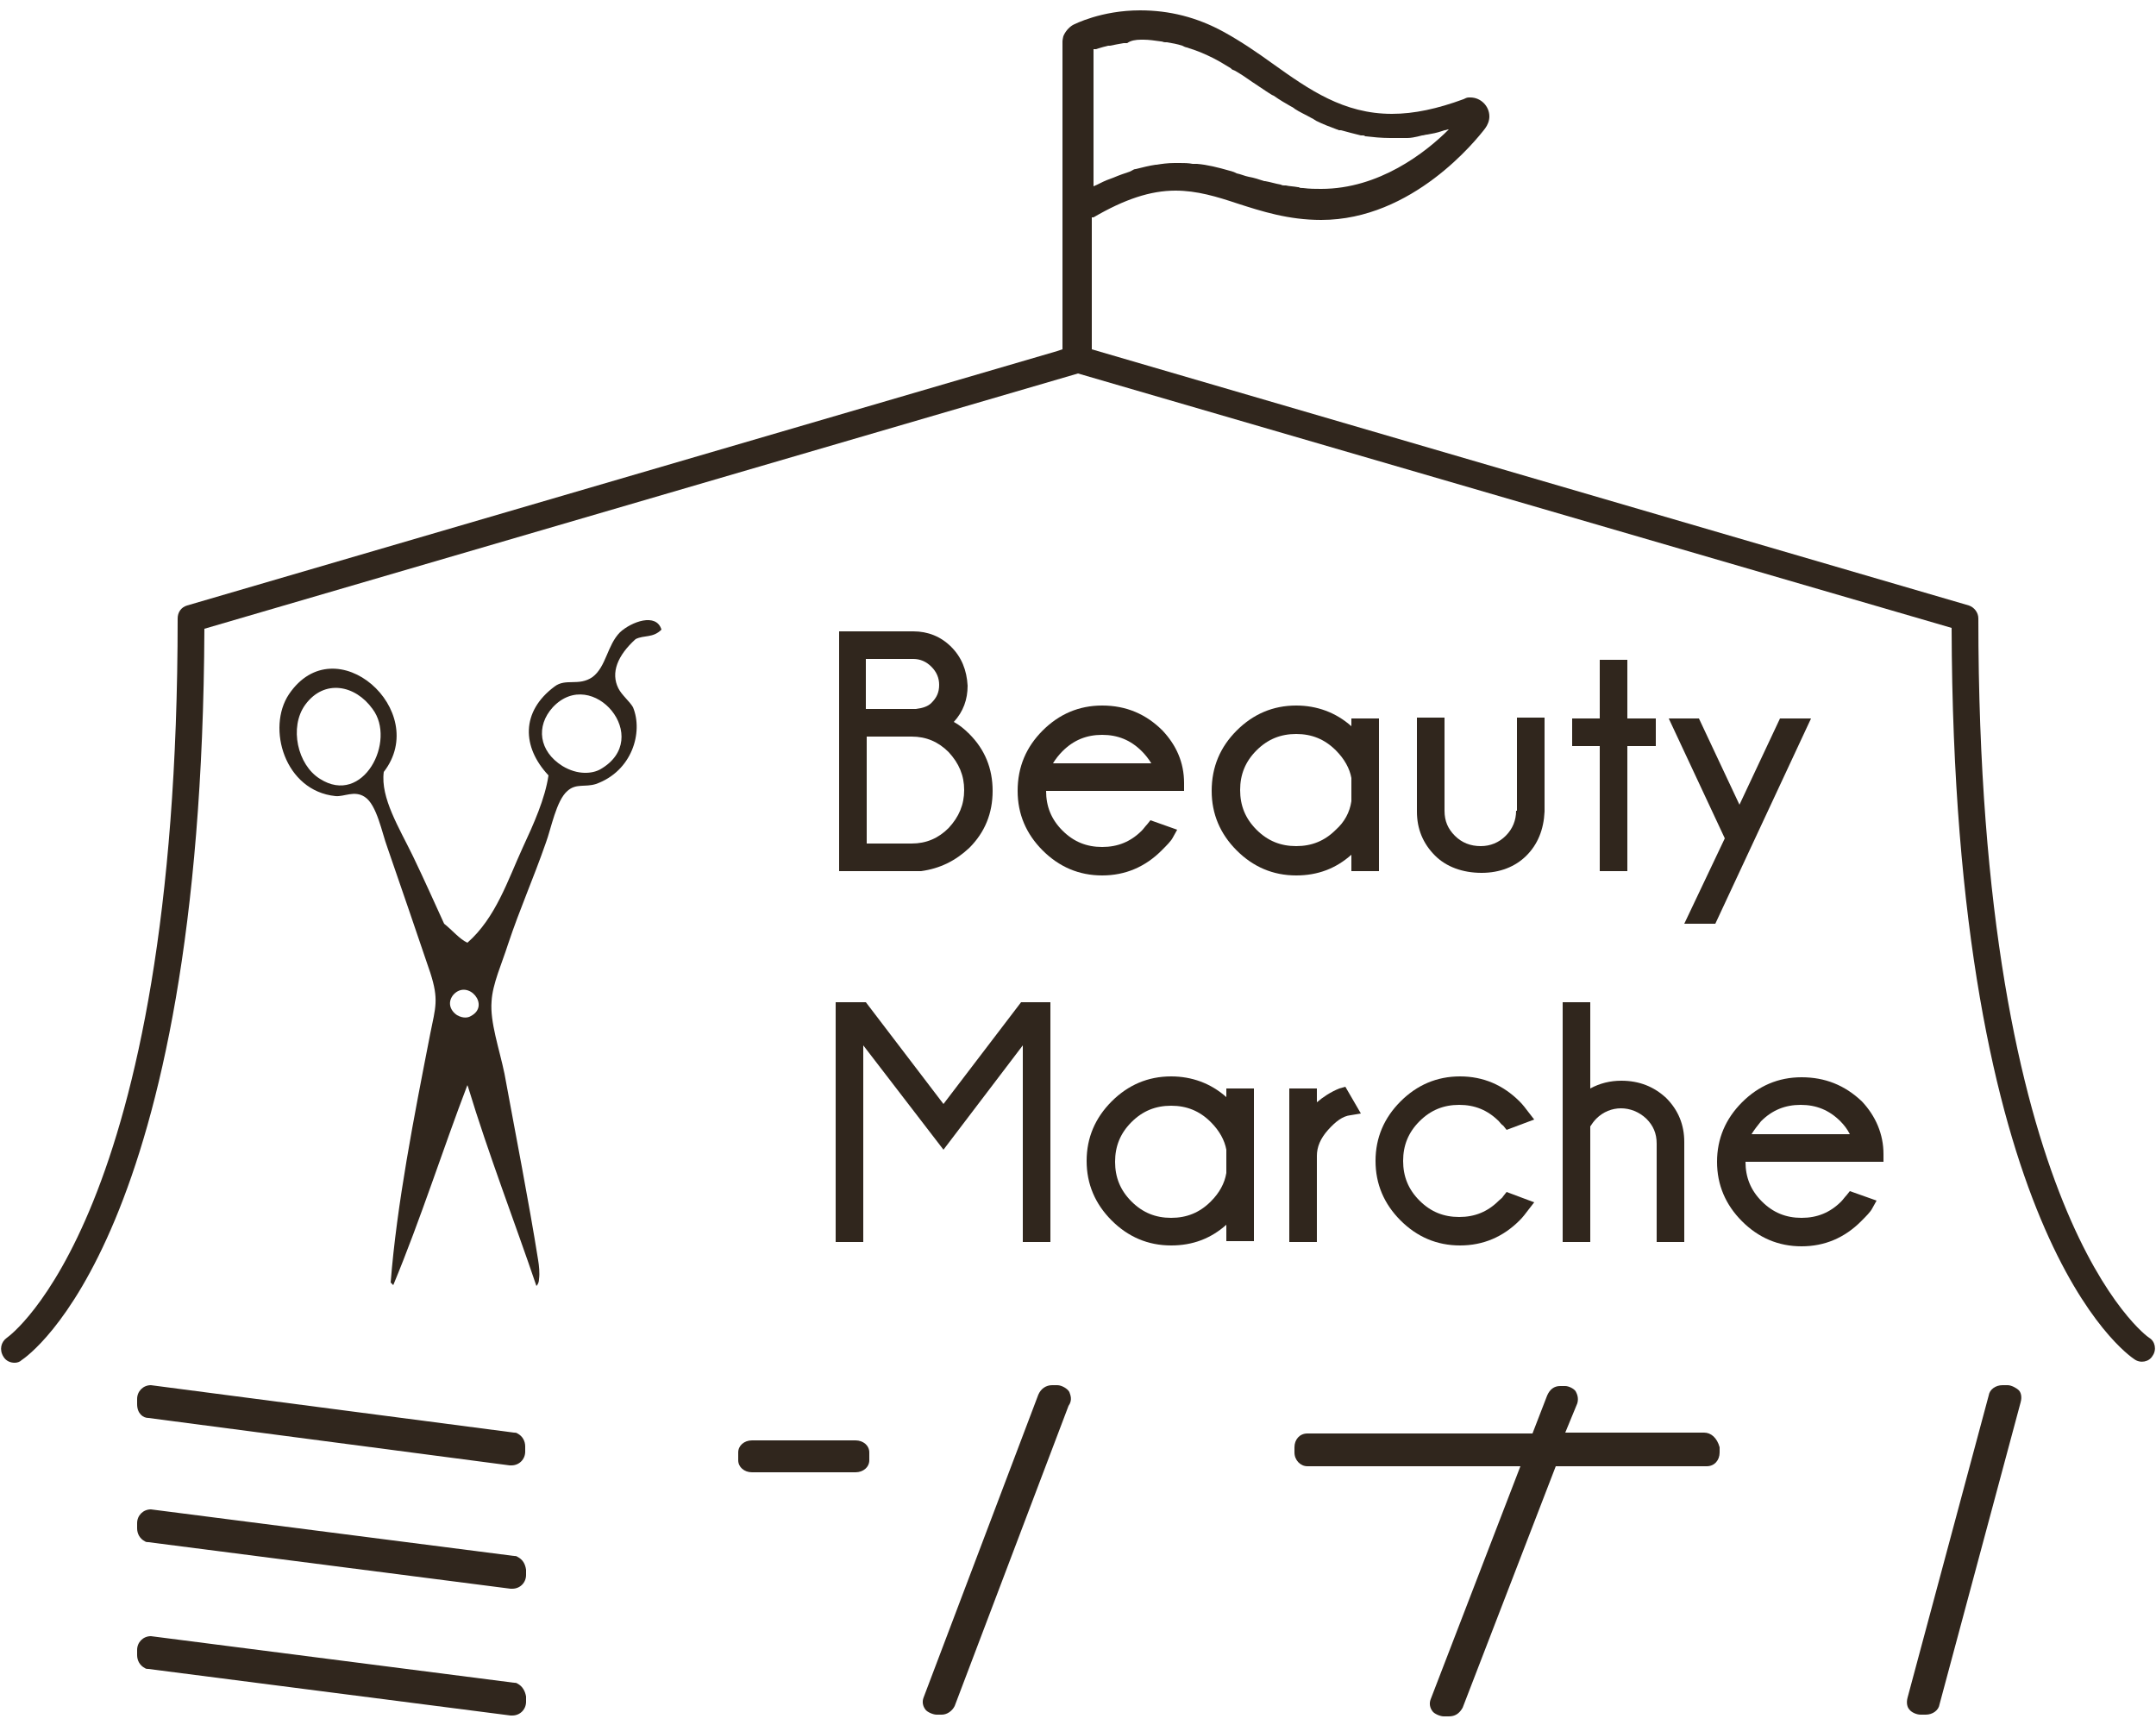 <?xml version="1.0" encoding="utf-8"?>
<!-- Generator: Adobe Illustrator 24.1.3, SVG Export Plug-In . SVG Version: 6.00 Build 0)  -->
<svg version="1.1" id="レイヤー_1" xmlns="http://www.w3.org/2000/svg" xmlns:xlink="http://www.w3.org/1999/xlink" x="0px"
	 y="0px" viewBox="0 0 250 200" style="enable-background:new 0 0 250 200;" xml:space="preserve">
<style type="text/css">
	.st0{fill:#30261D;}
</style>
<g>
	<path class="st0" d="M60,195.2c-0.1-0.1-0.3-0.1-0.4-0.1l-42.1-5.4c-0.9,0-1.6,0.7-1.6,1.6v0.6c0,0.6,0.3,1.2,0.9,1.5
		c0.1,0.1,0.3,0.1,0.4,0.1l42,5.4c0,0,0.1,0,0.2,0c0.9,0,1.6-0.7,1.6-1.6v-0.6C60.9,196.1,60.6,195.5,60,195.2"/>
	<path class="st0" d="M60,180.5c-0.1-0.1-0.3-0.1-0.4-0.1l-42.1-5.4c-0.9,0-1.6,0.7-1.6,1.6v0.6c0,0.6,0.3,1.2,0.9,1.5
		c0.1,0.1,0.3,0.1,0.4,0.1l42,5.4c0,0,0.1,0,0.2,0c0.9,0,1.6-0.7,1.6-1.6V182C60.9,181.3,60.6,180.8,60,180.5"/>
	<path class="st0" d="M60,166.2c-0.1-0.1-0.3-0.1-0.4-0.1l-42.1-5.5c-0.9,0-1.6,0.7-1.6,1.6v0.6c0,1.1,0.7,1.6,1.3,1.6h0l41.9,5.5
		c0.1,0,0.1,0,0.2,0c0.9,0,1.6-0.7,1.6-1.6v-0.6C60.9,167.1,60.6,166.5,60,166.2"/>
	<path class="st0" d="M122.6,160.6H122c-0.7,0-1.3,0.4-1.6,1.1l-13.3,35.1c-0.2,0.5-0.1,1,0.2,1.4c0.2,0.3,0.9,0.6,1.3,0.6h0.6
		c0.6,0,1.2-0.4,1.5-1l13.2-34.8c0.5-0.7,0.2-1.3,0.1-1.6C123.8,161,123.1,160.6,122.6,160.6"/>
	<path class="st0" d="M197.6,166.1h-16.1l1.4-3.4c0.2-0.7-0.1-1.2-0.2-1.4c-0.2-0.3-0.8-0.6-1.2-0.6h-0.6c-0.7,0-1.2,0.4-1.5,1.1
		l-1.7,4.4h-26.1c-0.9,0-1.5,0.7-1.5,1.6v0.6c0,0.9,0.7,1.6,1.5,1.6h24.7l-10.4,27c-0.2,0.5-0.1,1,0.2,1.4c0.2,0.3,0.9,0.6,1.3,0.6
		h0.6c0.7,0,1.2-0.3,1.6-1l10.8-28h17.5c0.9,0,1.5-0.7,1.5-1.6v-0.6C199.1,166.7,198.4,166.1,197.6,166.1"/>
	<path class="st0" d="M232.8,160.6h-0.6c-0.8,0-1.5,0.5-1.6,1.2l-9.4,35c-0.2,0.7,0,1.2,0.2,1.4c0.2,0.3,0.8,0.6,1.3,0.6h0.6
		c0.8,0,1.5-0.5,1.6-1.2l9.4-35c0.2-0.7,0-1.2-0.2-1.4C233.8,160.9,233.2,160.6,232.8,160.6"/>
	<path class="st0" d="M100.8,169.3c0,0.8-0.7,1.4-1.6,1.4h-12c-0.9,0-1.6-0.6-1.6-1.4v-0.9c0-0.8,0.7-1.4,1.6-1.4h12
		c0.9,0,1.6,0.6,1.6,1.4V169.3z"/>
	<path class="st0" d="M110.3,75c-1.2-1.2-2.7-1.8-4.4-1.8h-8.6V101h9.4l0.1,0c2.2-0.3,4-1.2,5.6-2.7c1.8-1.8,2.7-4,2.7-6.6
		c0-2.6-0.9-4.8-2.7-6.6c-0.6-0.6-1.1-1-1.8-1.4c1.1-1.2,1.6-2.6,1.6-4.2C112.1,77.7,111.5,76.2,110.3,75 M100.5,76.4h5.4
		c0.8,0,1.5,0.3,2.1,0.9c0.6,0.6,0.9,1.3,0.9,2.1c0,0.9-0.3,1.5-0.9,2.1c-0.4,0.4-1,0.6-1.8,0.7h-5.8V76.4z M111.8,91.6
		c0,1.7-0.6,3.1-1.8,4.4c-1.2,1.2-2.6,1.8-4.3,1.8h-5.2V85.4h5.2c1.7,0,3.1,0.6,4.3,1.8C111.2,88.5,111.8,89.9,111.8,91.6"/>
	<path class="st0" d="M137.3,90.8c0-2.4-0.9-4.4-2.5-6.1c-1.9-1.9-4.2-2.9-7-2.9c-2.7,0-5,1-6.9,2.9c-1.9,1.9-2.9,4.2-2.9,7
		c0,2.7,1,5,2.9,6.9c1.9,1.9,4.2,2.9,6.9,2.9c2.7,0,5-1,6.9-2.9c0.6-0.6,1.1-1.1,1.3-1.5l0.5-0.9l-3.1-1.1l-0.4,0.5
		c-0.2,0.2-0.4,0.5-0.6,0.7c-1.3,1.3-2.8,1.9-4.6,1.9c-1.8,0-3.3-0.6-4.6-1.9c-1.3-1.3-1.9-2.8-1.9-4.6h16V90.8z M122.1,88.5
		c0.3-0.5,0.7-1,1.1-1.4c1.3-1.3,2.8-1.9,4.6-1.9c1.8,0,3.3,0.6,4.6,1.9c0.4,0.4,0.8,0.9,1.1,1.4H122.1z"/>
	<path class="st0" d="M159.9,101V83.3h-3.2v0.9c-1.8-1.6-4-2.4-6.4-2.4c-2.7,0-5,1-6.9,2.9c-1.9,1.9-2.9,4.2-2.9,7
		c0,2.7,1,5,2.9,6.9c1.9,1.9,4.2,2.9,6.9,2.9c2.5,0,4.6-0.8,6.4-2.4v1.9H159.9z M154.9,96.2c-1.3,1.3-2.8,1.9-4.6,1.9
		c-1.8,0-3.3-0.6-4.6-1.9c-1.3-1.3-1.9-2.8-1.9-4.6c0-1.8,0.6-3.3,1.9-4.6c1.3-1.3,2.8-1.9,4.6-1.9c1.8,0,3.3,0.6,4.6,1.9
		c1,1,1.6,2.1,1.8,3.2l0,2.7C156.5,94.2,155.9,95.3,154.9,96.2"/>
	<path class="st0" d="M175.8,94c0,1.1-0.4,2.1-1.2,2.9c-0.8,0.8-1.8,1.2-2.9,1.2c-1.2,0-2.2-0.4-3-1.2c-0.8-0.8-1.2-1.7-1.2-2.9
		V83.2h-3.2l0,10.9c0,2,0.7,3.7,2.1,5.1c1.3,1.3,3.2,2,5.4,2c2.1,0,3.9-0.7,5.2-2c1.3-1.3,2-3,2.1-5.1V83.2h-3.2V94z"/>
	<polygon class="st0" points="185.5,76.5 185.5,83.3 182.3,83.3 182.3,86.5 185.5,86.5 185.5,101 188.7,101 188.7,86.5 192,86.5 
		192,83.3 188.7,83.3 188.7,76.5 	"/>
	<polygon class="st0" points="206.4,83.3 201.7,93.3 197,83.3 193.5,83.3 200,97.2 195.3,107.1 198.9,107.1 210,83.3 	"/>
	<polygon class="st0" points="109.4,128 100.4,116.2 96.9,116.2 96.9,144 100.1,144 100.1,121.2 109.4,133.3 118.6,121.2 118.6,144 
		121.8,144 121.8,116.2 118.4,116.2 	"/>
	<path class="st0" d="M142.2,127.2c-1.8-1.6-4-2.4-6.4-2.4c-2.7,0-5,1-6.9,2.9c-1.9,1.9-2.9,4.2-2.9,6.9c0,2.7,1,5,2.9,6.9
		c1.9,1.9,4.2,2.9,6.9,2.9c2.5,0,4.6-0.8,6.4-2.4v1.9h3.2v-17.7h-3.2V127.2z M140.4,139.3c-1.3,1.3-2.8,1.9-4.6,1.9
		c-1.8,0-3.3-0.6-4.6-1.9c-1.3-1.3-1.9-2.8-1.9-4.6c0-1.8,0.6-3.3,1.9-4.6c1.3-1.3,2.8-1.9,4.6-1.9c1.8,0,3.3,0.6,4.6,1.9
		c1,1,1.6,2.1,1.8,3.2l0,2.7C142,137.2,141.4,138.3,140.4,139.3"/>
	<path class="st0" d="M155.3,126.2c-1,0.4-1.9,1-2.6,1.6v-1.6h-3.2V144h3.2v-10c0-1,0.4-2,1.3-3c0.9-1,1.7-1.6,2.6-1.7l1.2-0.2
		l-1.8-3.1L155.3,126.2z"/>
	<path class="st0" d="M169.2,128.1c1.8,0,3.3,0.6,4.6,1.9c0.2,0.2,0.3,0.4,0.5,0.5l0.4,0.5l3.2-1.2l-0.7-0.9c-0.3-0.4-0.6-0.8-1-1.2
		c-1.9-1.9-4.2-2.9-6.9-2.9c-2.7,0-5,1-6.9,2.9c-1.9,1.9-2.9,4.2-2.9,6.9c0,2.7,1,5,2.9,6.9c1.9,1.9,4.2,2.9,6.9,2.9
		c2.7,0,5-1,6.9-2.9c0.4-0.4,0.7-0.8,1-1.2l0.7-0.9l-3.2-1.2l-0.4,0.5c-0.1,0.2-0.3,0.3-0.5,0.5c-1.3,1.3-2.8,1.9-4.6,1.9
		c-1.8,0-3.3-0.6-4.6-1.9c-1.3-1.3-1.9-2.8-1.9-4.6c0-1.8,0.6-3.3,1.9-4.6C165.9,128.7,167.4,128.1,169.2,128.1"/>
	<path class="st0" d="M188,125.3c-1.3,0-2.5,0.3-3.6,0.9v-10h-3.2V144h3.2v-13.4c0.2-0.3,0.4-0.6,0.7-0.9c1.6-1.6,4.1-1.6,5.8,0
		c0.8,0.8,1.2,1.7,1.2,2.9V144h3.2v-11.6c0-2-0.7-3.7-2.1-5.1C191.8,126,190.1,125.3,188,125.3"/>
	<path class="st0" d="M208.9,124.9c-2.7,0-5,1-6.9,2.9c-1.9,1.9-2.9,4.2-2.9,6.9c0,2.7,1,5,2.9,6.9c1.9,1.9,4.2,2.9,6.9,2.9
		c2.7,0,5-1,6.9-2.9c0.6-0.6,1.1-1.1,1.3-1.5l0.5-0.9l-3.1-1.1l-0.4,0.5c-0.2,0.2-0.4,0.5-0.6,0.7c-1.3,1.3-2.8,1.9-4.6,1.9
		c-1.8,0-3.3-0.6-4.6-1.9c-1.3-1.3-1.9-2.8-1.9-4.6h16v-0.9c0-2.3-0.9-4.4-2.5-6.1C213.9,125.8,211.6,124.9,208.9,124.9
		 M203.1,131.5c0.3-0.5,0.7-1,1.1-1.5c1.3-1.3,2.8-1.9,4.6-1.9c1.8,0,3.3,0.6,4.6,1.9c0.4,0.4,0.8,0.9,1.1,1.5H203.1z"/>
	<path class="st0" d="M249.2,155.1c-0.2-0.1-19.8-14.1-19.8-83.4c0-0.7-0.5-1.3-1.1-1.5L126.6,40.5V25.2c0.1,0,0.1,0,0.2,0
		c3.6-2.1,6.6-3.1,9.5-3.1c2.5,0,4.8,0.7,7.2,1.5c2.8,0.9,5.9,1.9,9.7,1.9c10.6,0,18-9.3,19-10.6c0.3-0.4,0.5-0.9,0.5-1.4
		c0-1.2-1-2.2-2.2-2.2h0c-0.1,0-0.2,0-0.2,0c-0.2,0-0.4,0.1-0.6,0.2c-3,1.1-5.7,1.7-8.3,1.7c-5.6,0-9.6-2.8-13.8-5.8
		c-1.8-1.3-3.7-2.6-5.7-3.7c-3.1-1.7-6.3-2.5-9.7-2.5c-4.5,0-7.6,1.6-7.8,1.7c-0.5,0.3-0.9,0.8-1.1,1.3c0,0-0.1,0.4-0.1,0.6l0,0
		v35.7l-0.6,0.2l0,0L21.7,70.2c-0.7,0.2-1.1,0.8-1.1,1.5c0,69.2-19.5,83.2-19.8,83.4c-0.7,0.5-0.9,1.4-0.4,2.2
		c0.3,0.5,0.8,0.7,1.3,0.7c0.3,0,0.6-0.1,0.8-0.3c0.9-0.6,20.9-14.5,21.2-84.8L125,43.3l101.3,29.5c0.2,70.3,20.3,84.2,21.2,84.8
		c0.7,0.5,1.7,0.3,2.1-0.4C250.1,156.5,249.9,155.5,249.2,155.1 M132.3,4.6c0,0,0.1,0,0.1,0l0.2,0c0.6,0,1.3,0.1,2,0.2
		c0.2,0,0.3,0.1,0.5,0.1l0.2,0c0.6,0.1,1.2,0.2,1.8,0.4l0.2,0.1c0.2,0.1,0.4,0.1,0.6,0.2c1,0.3,1.9,0.7,2.7,1.1
		c0.6,0.3,1.3,0.7,2.1,1.2l0.1,0.1c0.1,0.1,0.2,0.1,0.4,0.2c0.7,0.4,1.3,0.8,2,1.3c0.6,0.4,1.2,0.8,1.8,1.2c0.2,0.1,0.4,0.3,0.7,0.4
		c0.7,0.5,1.4,0.9,2.1,1.3c0.1,0,0.1,0.1,0.2,0.1l0.1,0.1c0.6,0.4,1.3,0.7,2,1.1l0.2,0.1c0.1,0.1,0.2,0.1,0.3,0.2
		c0.8,0.4,1.6,0.7,2.4,1c0.1,0,0.2,0.1,0.3,0.1l0.2,0c0.7,0.2,1.5,0.4,2.3,0.6l0.2,0c0.1,0,0.2,0,0.3,0.1c0.9,0.1,1.9,0.2,2.9,0.2
		c0.2,0,0.5,0,0.8,0l0.5,0c0.2,0,0.5,0,0.7,0c0.4,0,0.9-0.1,1.3-0.2l0.4-0.1c0.2,0,0.4-0.1,0.6-0.1c0.6-0.1,1.1-0.2,1.7-0.4l0.3-0.1
		c0.2,0,0.3-0.1,0.5-0.1c-2.7,2.7-8.1,6.9-14.8,6.9c-0.7,0-1.3,0-2.1-0.1c-0.2,0-0.4,0-0.5-0.1l-0.1,0c-0.5-0.1-1-0.1-1.4-0.2
		l-0.2,0c-0.1,0-0.2,0-0.4-0.1c-0.6-0.1-1.2-0.3-1.8-0.4c0,0-0.1,0-0.1,0c-0.6-0.2-1.2-0.4-1.8-0.5c-0.5-0.1-0.9-0.3-1.4-0.4
		l-0.2-0.1c-0.2-0.1-0.3-0.1-0.6-0.2c-1.4-0.4-2.6-0.7-3.8-0.8c-0.1,0-0.2,0-0.3,0l-0.2,0c-0.5-0.1-1-0.1-1.5-0.1c0,0-0.1,0-0.1,0
		c-0.1,0-0.2,0-0.3,0c-0.1,0-0.1,0-0.2,0c-0.8,0-1.5,0.1-2.1,0.2c0,0-0.1,0-0.1,0c-0.7,0.1-1.5,0.3-2.3,0.5c-0.2,0-0.3,0.1-0.5,0.2
		l-0.2,0.1c-0.6,0.2-1.2,0.4-1.9,0.7c-0.3,0.1-0.5,0.2-0.8,0.3c-0.5,0.2-1,0.5-1.5,0.7V5.7c0,0,0,0,0.1,0l0.1,0c0,0,0,0,0.1,0
		l0.3-0.1c0.3-0.1,0.7-0.2,1.1-0.3l0.2,0c0.5-0.1,1-0.2,1.6-0.3c0.1,0,0.2,0,0.4,0C131.1,4.7,131.7,4.6,132.3,4.6"/>
	<path class="st0" d="M71.7,79.8c-0.9-1.8-0.1-3.8,2-5.7c1-0.5,2-0.1,3-1.1c-0.6-2-3.5-0.9-4.8,0.3c-1.5,1.5-1.6,4-3.2,5.2
		c-1.6,1.1-3.1,0.1-4.4,1.1c-3.9,2.9-3.8,7-0.7,10.3c-0.4,2.7-1.7,5.6-3,8.4c-1.7,3.7-3.1,8.1-6.4,11c-0.9-0.4-1.8-1.5-2.7-2.2
		c-1.1-2.4-2.3-5.1-3.6-7.8c-1.6-3.3-3.8-6.8-3.4-9.8c5.5-7.1-5.6-17-11-9c-2.6,3.9-0.5,11.2,5.4,11.8c1,0.1,2.2-0.7,3.4,0.1
		c1.4,0.9,2,4.2,2.6,5.8c1.8,5.2,3.3,9.6,5,14.6c1,3.1,0.6,4,0,7c-1.9,9.7-3.9,19.9-4.6,28.9c0.1,0.1,0.2,0.2,0.3,0.3
		c3.2-7.7,5.8-15.9,8.6-23.2c0,0.1,0.1,0.2,0.1,0.3c2.3,7.6,5.5,15.9,7.9,23c0.2-0.2,0.3-0.5,0.3-0.8c0.1-0.7,0-1.6-0.1-2.2
		c-1.1-6.9-2.6-14.5-3.9-21.6c-0.6-2.9-1.7-6-1.5-8.4c0.1-2,1.2-4.4,1.9-6.6c1.4-4.2,2.9-7.5,4.4-11.8c0.6-1.6,1.2-4.9,2.5-6
		c1-0.9,2-0.4,3.3-0.8c4.2-1.5,5.5-6,4.3-8.9C73,81.3,72.1,80.6,71.7,79.8 M37.1,90.3c-2.6-1.6-3.6-6-1.7-8.6c2.2-3,5.8-2.3,7.8,0.5
		C46,85.9,42.1,93.5,37.1,90.3 M54.6,117.8c-0.3,0.2-0.9,0.3-1.6-0.1c-0.9-0.6-1.1-1.6-0.4-2.4C54.3,113.5,56.9,116.6,54.6,117.8
		 M69.6,89.2c-0.9,0.5-2.6,0.7-4.4-0.4c-2.7-1.7-3.1-4.6-1.1-6.8C68.7,77.1,75.9,85.6,69.6,89.2"/>
</g>
</svg>
